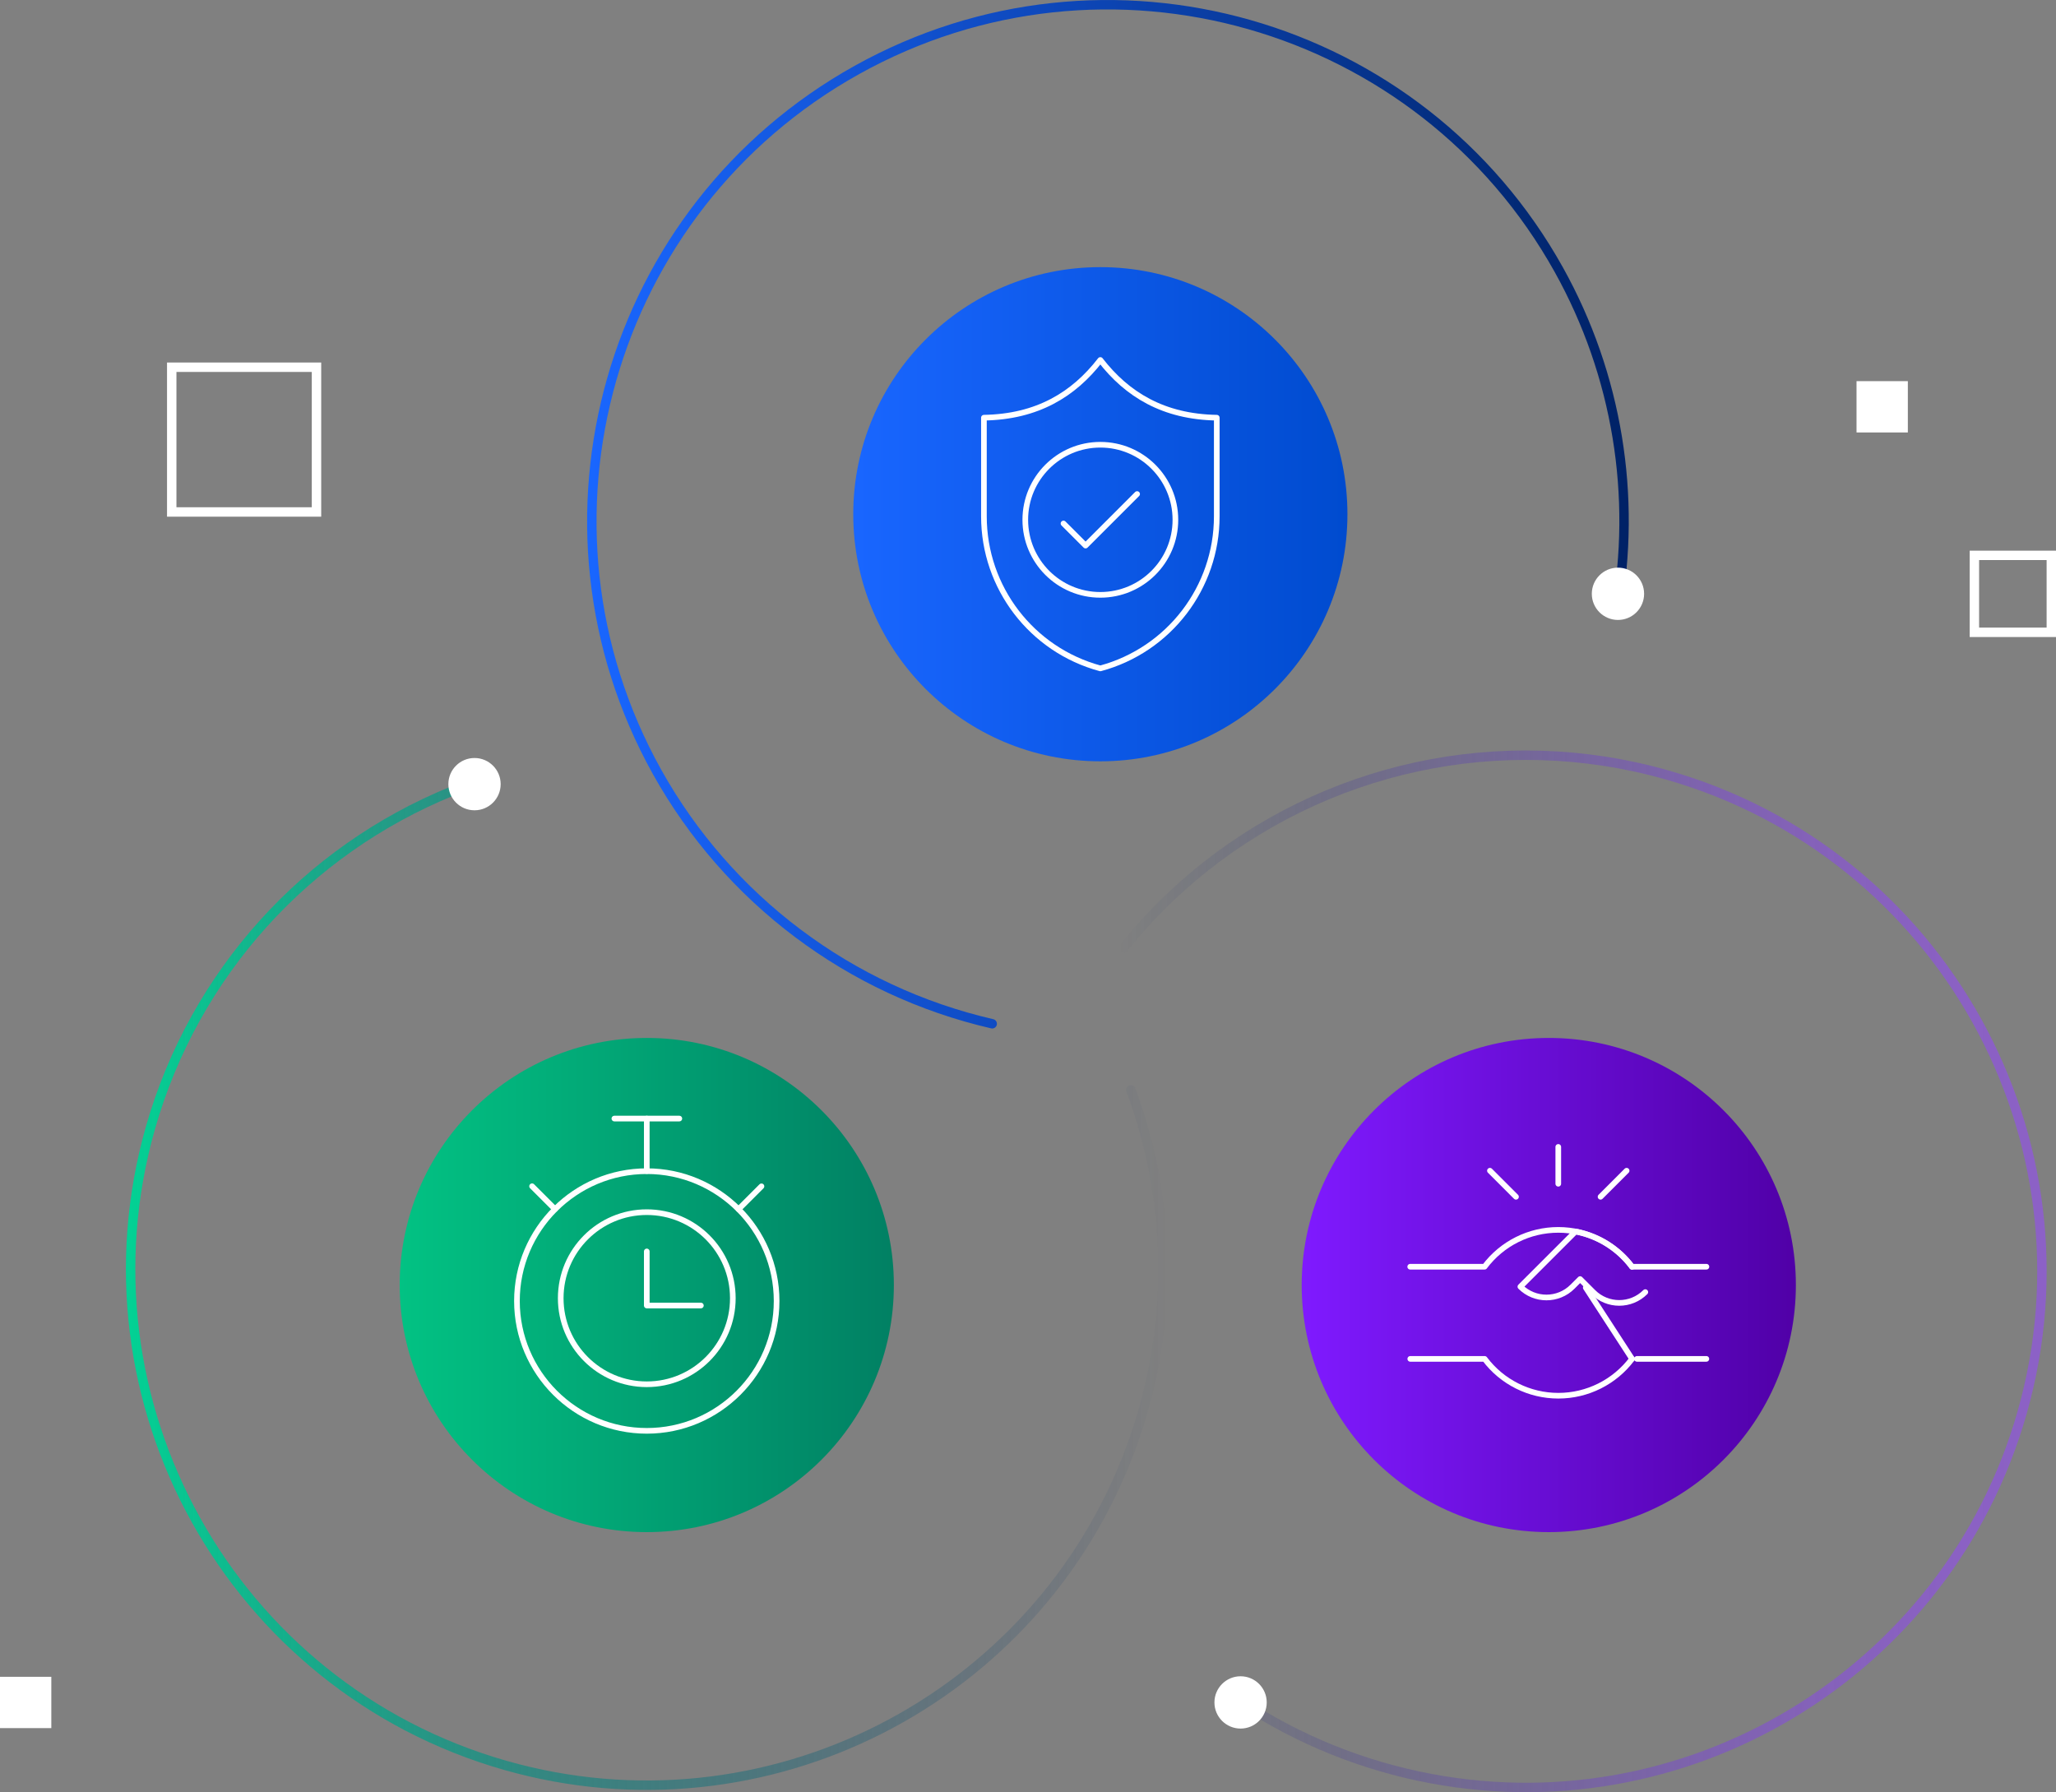 <?xml version="1.0" encoding="UTF-8"?><svg id="b" xmlns="http://www.w3.org/2000/svg" xmlns:xlink="http://www.w3.org/1999/xlink" viewBox="0 0 272.84 237.83"><rect x="0" y="0" width="272.84" height="237.83" fill="#808080" stroke="none"/><defs><style>.ar{fill:url(#i);}.as{fill:url(#h);}.at{fill:url(#g);}.au{stroke:url(#f);}.au,.av,.aw,.ax,.ay{fill:none;stroke-linecap:round;}.au,.av,.aw,.ay{stroke-miterlimit:10;stroke-width:1.25px;}.av{stroke:url(#d);}.aw,.ax{stroke:#fff;}.ax{stroke-linejoin:round;stroke-width:.75px;}.az{fill:#fff;}.ay{opacity:.55;stroke:url(#e);}</style><linearGradient id="d" x1="77.92" y1="68.24" x2="216.14" y2="68.24" gradientUnits="userSpaceOnUse"><stop offset="0" stop-color="#1966ff"/><stop offset=".78" stop-color="#053187"/><stop offset="1" stop-color="#026"/></linearGradient><linearGradient id="e" x1="148.46" y1="168.71" x2="271.6" y2="168.71" gradientUnits="userSpaceOnUse"><stop offset="0" stop-color="#026" stop-opacity="0"/><stop offset=".07" stop-color="#112678" stop-opacity=".12"/><stop offset=".21" stop-color="#342e9b" stop-opacity=".35"/><stop offset=".36" stop-color="#5236b9" stop-opacity=".55"/><stop offset=".5" stop-color="#6a3cd2" stop-opacity=".71"/><stop offset=".64" stop-color="#7d40e6" stop-opacity=".84"/><stop offset=".77" stop-color="#8b44f3" stop-opacity=".93"/><stop offset=".89" stop-color="#9346fc" stop-opacity=".98"/><stop offset="1" stop-color="#9647ff"/></linearGradient><linearGradient id="f" x1="16.71" y1="169.98" x2="154.96" y2="169.98" gradientUnits="userSpaceOnUse"><stop offset="0" stop-color="#02d294"/><stop offset="1" stop-color="#026" stop-opacity="0"/></linearGradient><linearGradient id="g" x1="113.23" y1="68.24" x2="178.81" y2="68.24" gradientUnits="userSpaceOnUse"><stop offset="0" stop-color="#1966ff"/><stop offset="1" stop-color="#004bcf"/></linearGradient><linearGradient id="h" x1="53.05" y1="170.53" x2="118.62" y2="170.53" gradientUnits="userSpaceOnUse"><stop offset="0" stop-color="#02c283"/><stop offset="1" stop-color="#018063"/></linearGradient><linearGradient id="i" x1="172.74" y1="170.53" x2="238.32" y2="170.53" gradientUnits="userSpaceOnUse"><stop offset="0" stop-color="#7f1aff"/><stop offset="1" stop-color="#5000a7"/></linearGradient></defs><g id="c"><path class="av" d="M131.67,135.86c-18.88-4.35-35.05-16.5-44.48-33.43-18.39-33.03-6.5-74.76,26.53-93.15,33.03-18.39,74.76-6.5,93.15,26.53,7.77,13.96,10.36,30.05,7.55,45.53"/><path class="ay" d="M149.09,125.81c2.77-3.45,5.86-6.61,9.21-9.44,17.33-14.62,40.89-19.81,62.93-13.53,36.36,10.36,57.47,48.27,47.11,84.63-9.87,34.67-44.93,55.73-80.14,48.22-8.9-1.9-17.43-5.56-25.02-10.87"/><path class="au" d="M150.07,144.63c5.86,15.84,5.52,32.63.01,47.52-12.39,33.52-48.58,51.93-83,42.13-36.36-10.36-57.47-48.27-47.11-84.63,5.83-20.47,20.7-36.79,40.02-44.66,1.74-.71,3.52-1.35,5.33-1.92"/><circle class="at" cx="146.02" cy="68.24" r="32.79"/><circle class="as" cx="85.83" cy="170.53" r="32.79"/><circle class="ar" cx="205.53" cy="170.53" r="32.79"/><circle class="az" cx="164.63" cy="225.92" r="3.47"/><circle class="az" cx="62.97" cy="104.06" r="3.47"/><g id="j"><g id="k"><g id="l"><g id="m"><path id="n" class="ax" d="M155.98,68.98c0,5.5-4.46,9.96-9.96,9.96s-9.96-4.46-9.96-9.96,4.46-9.96,9.96-9.96,9.96,4.46,9.96,9.96Z"/></g><g id="o"><path id="p" class="ax" d="M141.13,69.47l2.93,2.93,6.84-6.84"/></g><g id="q"><path id="r" class="ax" d="M146.02,88.7h0c9.12-2.46,15.45-10.74,15.45-20.18v-13.09c-7.08-.12-11.91-3.08-15.45-7.66-3.54,4.58-8.37,7.54-15.45,7.66v13.09c0,9.45,6.33,17.72,15.45,20.18Z"/></g></g></g></g><circle class="az" cx="214.71" cy="78.8" r="3.47"/><rect class="az" x="246.37" y="50.58" width="6.81" height="6.81"/><rect class="aw" x="22.79" y="48.73" width="19.21" height="19.21"/><rect class="az" y="222.52" width="6.81" height="6.81"/><rect class="aw" x="262.01" y="73.7" width="10.21" height="10.21"/><circle class="ax" cx="85.83" cy="172.28" r="11.42"/><g id="s"><path id="t" class="ax" d="M85.83,189.88c-9.5,0-17.23-7.73-17.23-17.23s7.73-17.23,17.23-17.23,17.23,7.73,17.23,17.23-7.73,17.23-17.23,17.23Z"/></g><path id="u" class="ax" d="M85.83,166.07v7.18h7.18"/><g id="v"><path id="w" class="ax" d="M85.83,148.44v6.97"/></g><g id="x"><path id="y" class="ax" d="M81.53,148.44h8.62"/></g><g id="z"><path id="aa" class="ax" d="M70.61,157.42l3.04,3.04"/></g><g id="ab"><path id="ac" class="ax" d="M98.01,160.47l3.04-3.04"/></g><g id="ad"><path id="ae" class="ax" d="M206.79,152.2v4.89"/></g><g id="af"><path id="ag" class="ax" d="M215.86,155.36l-3.46,3.46"/></g><g id="ah"><path id="ai" class="ax" d="M197.72,155.36l3.46,3.46"/></g><path id="aj" class="ax" d="M187.14,168.1h9.87c2.31-3.08,5.93-4.89,9.78-4.89s7.47,1.81,9.78,4.89"/><path id="ak" class="ax" d="M209.37,163.48c2.85.62,5.42,2.24,7.2,4.62"/><path id="al" class="ax" d="M216.58,168.1h9.87"/><path id="am" class="ax" d="M226.44,180.33h-9.21"/><path id="an" class="ax" d="M216.58,180.33l-6.14-9.45"/><path id="ao" class="ax" d="M216.58,180.33c-2.31,3.08-5.93,4.89-9.78,4.89s-7.47-1.81-9.78-4.89h-9.87"/><g id="ap"><path id="aq" class="ax" d="M218.34,171.47c-1.91,1.91-5.01,1.91-6.92,0l-1.73-1.73-1.01,1.01c-1.91,1.91-5.01,1.91-6.92,0l7.33-7.33"/></g></g></svg>